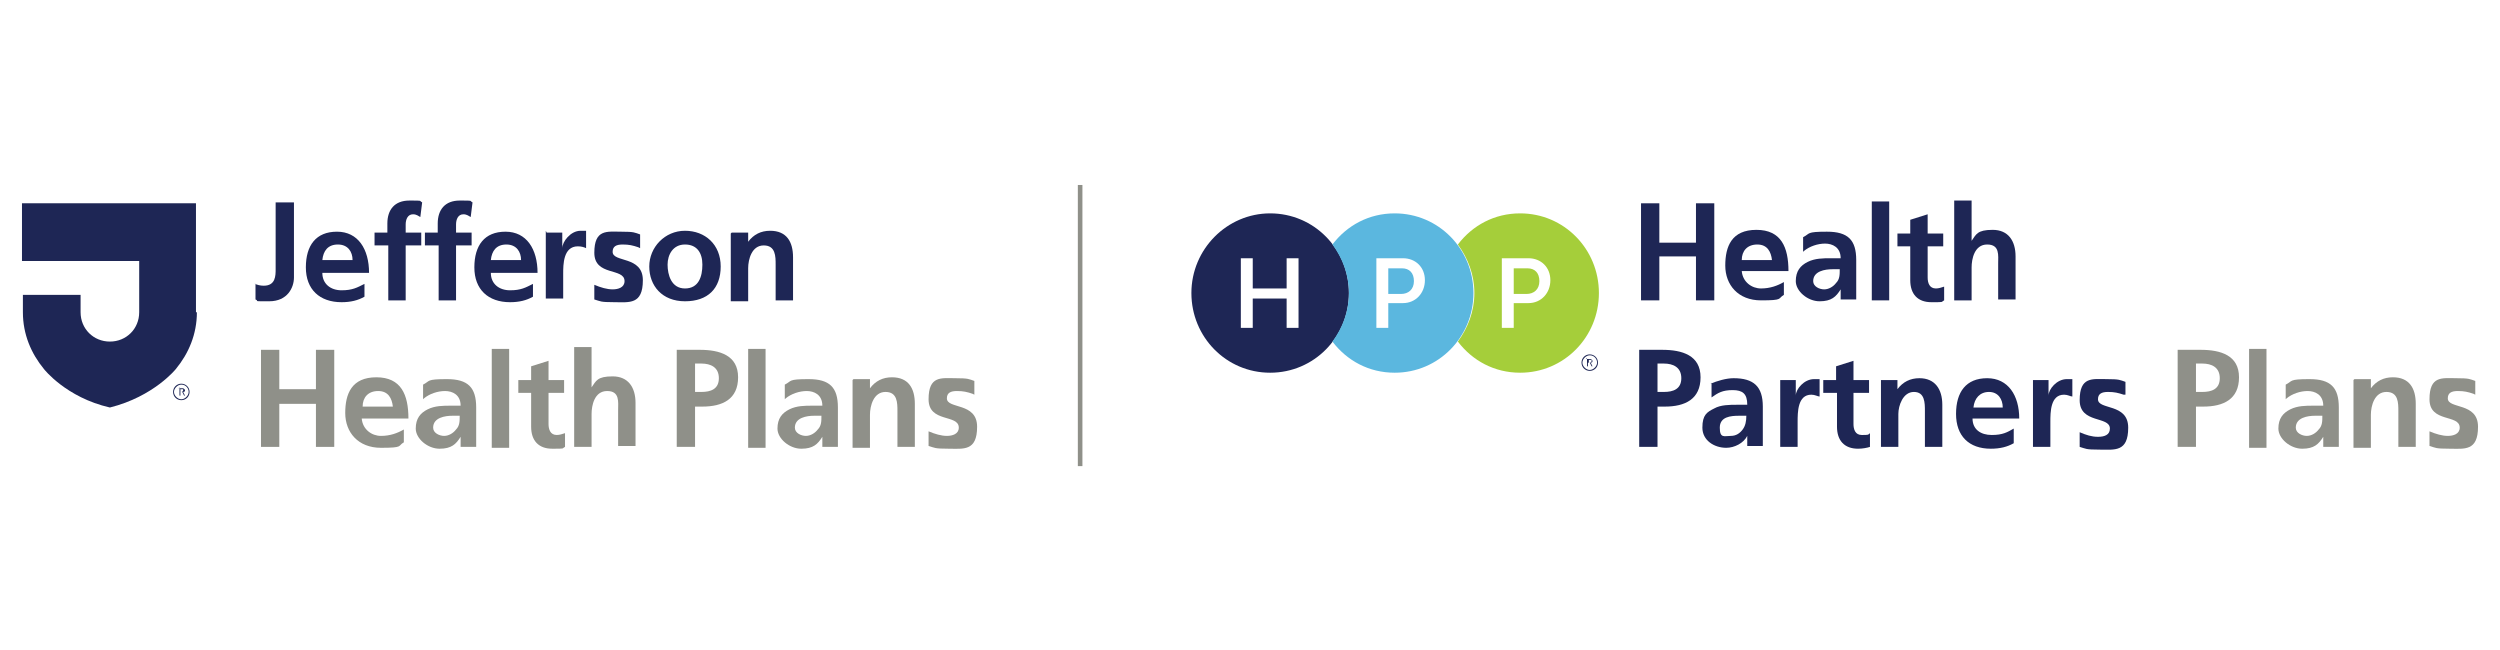 <?xml version="1.0" encoding="UTF-8"?>
<svg id="Layer_1" xmlns="http://www.w3.org/2000/svg" xmlns:xlink="http://www.w3.org/1999/xlink" version="1.1" viewBox="0 0 273 71">
  <!-- Generator: Adobe Illustrator 29.1.0, SVG Export Plug-In . SVG Version: 2.1.0 Build 142)  -->
  <defs>
    <style>
      .st0 {
        fill: #5bb7df;
      }

      .st1 {
        fill: url(#radial-gradient);
      }

      .st2 {
        fill: #8f9089;
      }

      .st3 {
        fill: #1e2655;
      }

      .st4 {
        fill: #a5ce3a;
      }
    </style>
    <radialGradient id="radial-gradient" cx="2017.8" cy="1050.7" fx="2017.8" fy="1050.7" r="7.8" gradientTransform="translate(-5272.2 -2733.2) scale(2.6)" gradientUnits="userSpaceOnUse">
      <stop offset="0" stop-color="#5bb7df"/>
      <stop offset=".1" stop-color="#57aed6"/>
      <stop offset=".3" stop-color="#4c95bf"/>
      <stop offset=".6" stop-color="#3c6d99"/>
      <stop offset=".9" stop-color="#253765"/>
      <stop offset="1" stop-color="#1e2655"/>
    </radialGradient>
  </defs>
  <rect class="st2" x="117.7" y="20.2" width=".5" height="30.7"/>
  <g>
    <g>
      <path class="st3" d="M27.8,31c.3.1.6.2,1,.2,1.3,0,1.3-1.1,1.3-1.8v-7.3h2v8.2c0,1.1-.7,2.6-2.7,2.6s-1,0-1.5-.2v-1.7Z"/>
      <path class="st3" d="M38.5,28.4c0-.9-.5-1.7-1.6-1.7s-1.6.7-1.7,1.7h3.3ZM39.8,32.4c-.7.4-1.5.6-2.5.6-2.4,0-3.9-1.4-3.9-3.8s1.1-3.9,3.4-3.9,3.5,1.9,3.5,4.5h-5.1c0,1.2.9,1.9,2.1,1.9s1.7-.3,2.5-.7v1.6Z"/>
      <path class="st3" d="M42.3,26.8h-1.4v-1.4h1.4v-1c0-1.5.8-2.5,2.4-2.5s1,0,1.4.2l-.2,1.6c-.2-.1-.4-.3-.8-.3-.6,0-.8.6-.8,1.1v.9h1.7v1.4h-1.7v6h-1.9v-6Z"/>
      <path class="st3" d="M47.8,26.8h-1.4v-1.4h1.4v-1c0-1.5.8-2.5,2.4-2.5s1,0,1.4.2l-.2,1.6c-.2-.1-.4-.3-.8-.3-.6,0-.8.6-.8,1.1v.9h1.7v1.4h-1.7v6h-1.9v-6Z"/>
      <path class="st3" d="M56.9,28.4c0-.9-.5-1.7-1.6-1.7s-1.6.7-1.7,1.7h3.3ZM58.2,32.4c-.7.4-1.5.6-2.5.6-2.4,0-3.9-1.4-3.9-3.8s1.1-3.9,3.4-3.9,3.5,1.9,3.5,4.5h-5.1c0,1.2.9,1.9,2.1,1.9s1.7-.3,2.5-.7v1.6Z"/>
      <path class="st3" d="M59.7,25.4h1.7v1.7h0c0-.7.9-1.9,2-1.9s.4,0,.6,0v1.9c-.2-.1-.5-.2-.9-.2-1.6,0-1.6,2-1.6,3v2.7h-1.9v-7.4Z"/>
      <path class="st3" d="M69.7,27c-.6-.2-1-.3-1.7-.3s-1.1.2-1.1.8c0,1.2,3.3.4,3.3,3.1s-1.5,2.4-3.1,2.4-1.5-.1-2.2-.3v-1.6c.7.3,1.4.5,2,.5s1.3-.2,1.3-.9c0-1.5-3.3-.5-3.3-3.1s1.4-2.3,2.9-2.3,1.5.1,2.1.3v1.5Z"/>
      <path class="st3" d="M74.8,31.5c1.5,0,1.9-1.3,1.9-2.6s-.6-2.2-1.9-2.2-1.9,1.1-1.9,2.2.4,2.6,1.9,2.6M74.8,25.2c2.2,0,3.9,1.5,3.9,3.9s-1.4,3.8-3.9,3.8-3.9-1.7-3.9-3.8,1.7-3.9,3.9-3.9"/>
      <path class="st3" d="M79.9,25.4h1.8v1h0c.6-.8,1.4-1.2,2.4-1.2,1.8,0,2.5,1.2,2.5,2.9v4.7h-1.9v-3.9c0-.9,0-2.1-1.3-2.1s-1.7,1.5-1.7,2.5v3.6h-1.9v-7.4Z"/>
    </g>
    <g>
      <path class="st2" d="M106.2,43c-.6-.2-1-.3-1.7-.3s-1.1.2-1.1.8c0,1.2,3.3.4,3.3,3.1s-1.5,2.4-3.1,2.4-1.5-.1-2.2-.3v-1.6c.7.3,1.4.5,2,.5s1.3-.2,1.3-.9c0-1.5-3.3-.5-3.3-3.1s1.4-2.3,2.9-2.3,1.5.1,2.1.3v1.5Z"/>
      <path class="st2" d="M93.2,41.4h1.8v1h0c.6-.8,1.4-1.2,2.4-1.2,1.8,0,2.5,1.2,2.5,2.9v4.7h-1.9v-3.9c0-.9,0-2.1-1.3-2.1s-1.7,1.5-1.7,2.5v3.6h-1.9v-7.4Z"/>
      <path class="st2" d="M62.7,48.8h1.9v-3.6c0-.9.3-2.5,1.7-2.5s1.2,1.2,1.2,2.1v3.9h1.9v-4.7c0-1.7-.8-2.9-2.5-2.9s-1.8.5-2.3,1.2h0v-4.4h-1.9v10.8Z"/>
      <path class="st2" d="M58,46.6c0,1.5.8,2.4,2.3,2.4s1,0,1.4-.2v-1.5c-.3.1-.6.2-.9.2-.7,0-.9-.6-.9-1.2v-3.4h1.7v-1.4h-1.7v-2.1l-1.9.6v1.5h-1.4v1.4h1.4v3.8Z"/>
      <rect class="st2" x="53.7" y="38.1" width="1.9" height="10.8"/>
      <rect class="st2" x="81.7" y="38.1" width="1.9" height="10.8"/>
      <path class="st2" d="M47.3,46.7c0-1.1,1.3-1.3,2.1-1.3h.8c0,.6,0,1.1-.4,1.5-.3.4-.8.7-1.3.7s-1.2-.3-1.2-.9M46.3,43.5c.6-.5,1.5-.8,2.3-.8s1.7.4,1.7,1.6h-1.1c-.8,0-1.7,0-2.5.4s-1.3,1-1.3,2.1,1.3,2.2,2.6,2.2,1.8-.5,2.3-1.3h0c0,.2,0,.7,0,1.1h1.7c0-.6,0-1.1,0-1.6,0-.5,0-1.1,0-1.8v-.9c0-2.2-.9-3.1-3.2-3.1s-1.8.2-2.6.6v1.6Z"/>
      <path class="st2" d="M86.8,46.7c0-1.1,1.3-1.3,2.1-1.3h.8c0,.6,0,1.1-.4,1.5-.3.4-.8.7-1.3.7s-1.2-.3-1.2-.9M85.8,43.5c.6-.5,1.5-.8,2.3-.8s1.7.4,1.7,1.6h-1.1c-.8,0-1.7,0-2.5.4s-1.3,1-1.3,2.1,1.3,2.2,2.6,2.2,1.8-.5,2.3-1.3h0c0,.2,0,.7,0,1.1h1.7c0-.6,0-1.1,0-1.6,0-.5,0-1.1,0-1.8v-.9c0-2.2-.9-3.1-3.2-3.1s-1.8.2-2.6.6v1.6Z"/>
      <path class="st2" d="M44.1,46.9c-.7.4-1.5.7-2.5.7s-2-.7-2.1-1.9h5.1c0-2.6-.8-4.5-3.5-4.5s-3.4,1.8-3.4,3.9,1.4,3.8,3.9,3.8,1.8-.2,2.5-.6v-1.6ZM39.6,44.4c0-1,.6-1.7,1.7-1.7s1.5.8,1.6,1.7h-3.3Z"/>
      <polygon class="st2" points="28.5 48.8 30.5 48.8 30.5 44.1 34.5 44.1 34.5 48.8 36.5 48.8 36.5 38.2 34.5 38.2 34.5 42.5 30.5 42.5 30.5 38.2 28.5 38.2 28.5 48.8"/>
      <path class="st2" d="M73.9,38.2h2.5c2.2,0,4.2.6,4.2,3s-1.7,3.2-3.9,3.2h-.8v4.4h-2v-10.6ZM75.9,42.8h.7c1,0,1.9-.3,1.9-1.5s-.9-1.6-1.9-1.6h-.7v3.1Z"/>
    </g>
    <g>
      <path class="st1" d="M21.5,34.1c0,2.4-.9,4.5-2.3,6.2,0,0-2.4,3-7.2,4.2-4.8-1.1-7.2-4.2-7.2-4.2-1.4-1.7-2.3-3.8-2.3-6.2v-1.9h6.3v1.9c0,1.8,1.4,3.2,3.2,3.2s3.2-1.4,3.2-3.2v-5.6H2.4v-6.3h19v11.9Z"/>
      <path class="st3" d="M19.8,42c.5,0,.8.4.8.8s-.4.8-.8.8-.8-.4-.8-.8.4-.8.8-.8M19.8,41.9c-.5,0-.9.4-.9.9s.4.9.9.9.9-.4.9-.9-.4-.9-.9-.9h0ZM19.5,42.4h.3c0,0,.1,0,.2,0,0,0,.2.1.2.2s0,.2-.2.2h0s0,0,0,0l.2.4h-.1l-.2-.4h-.2v.4h-.1v-.9ZM19.8,42.8c0,0,.2,0,.2-.2s0-.1,0-.1c0,0,0,0-.1,0h-.2v.3h.2Z"/>
    </g>
  </g>
  <g>
    <g>
      <g>
        <path class="st3" d="M213.4,32.8h1.9v-3.6c0-.9.3-2.5,1.7-2.5s1.2,1.2,1.2,2.1v3.9h1.9v-4.7c0-1.7-.8-2.9-2.5-2.9s-1.8.5-2.3,1.2h0v-4.4h-1.9v10.8Z"/>
        <path class="st3" d="M208.6,30.6c0,1.5.8,2.4,2.3,2.4s1,0,1.4-.2v-1.5c-.3.1-.6.2-.9.2-.7,0-.9-.6-.9-1.2v-3.4h1.7v-1.4h-1.7v-2.1l-1.9.6v1.5h-1.4v1.4h1.4v3.8Z"/>
        <rect class="st3" x="204.4" y="22" width="1.9" height="10.8"/>
        <path class="st3" d="M198,30.7c0-1.1,1.3-1.3,2.1-1.3h.8c0,.6,0,1.1-.4,1.5-.3.4-.8.7-1.3.7s-1.2-.3-1.2-.9M197,27.4c.6-.5,1.5-.8,2.3-.8s1.7.4,1.7,1.6h-1.1c-.8,0-1.7,0-2.5.4s-1.3,1-1.3,2.1,1.3,2.2,2.6,2.2,1.8-.5,2.3-1.3h0c0,.2,0,.7,0,1.1h1.7c0-.6,0-1.1,0-1.6,0-.5,0-1.1,0-1.8v-.9c0-2.2-.9-3.1-3.2-3.1s-1.8.2-2.6.6v1.6Z"/>
        <path class="st3" d="M194.8,30.8c-.7.4-1.5.7-2.5.7s-2-.7-2.1-1.9h5.1c0-2.6-.8-4.5-3.5-4.5s-3.4,1.8-3.4,3.9,1.4,3.8,3.9,3.8,1.8-.2,2.5-.6v-1.6ZM190.2,28.4c0-1,.6-1.7,1.7-1.7s1.5.8,1.6,1.7h-3.3Z"/>
        <polygon class="st3" points="179.2 32.8 181.2 32.8 181.2 28 185.2 28 185.2 32.8 187.2 32.8 187.2 22.2 185.2 22.2 185.2 26.5 181.2 26.5 181.2 22.2 179.2 22.2 179.2 32.8"/>
      </g>
      <g>
        <path class="st2" d="M270.1,43c-.6-.2-1-.3-1.7-.3s-1.1.2-1.1.8c0,1.2,3.3.4,3.3,3.1s-1.5,2.4-3.1,2.4-1.5-.1-2.2-.3v-1.6c.7.3,1.4.5,2,.5s1.3-.2,1.3-.9c0-1.5-3.3-.5-3.3-3.1s1.4-2.3,2.9-2.3,1.5.1,2.1.3v1.5Z"/>
        <path class="st2" d="M257.1,41.4h1.8v1h0c.6-.8,1.4-1.2,2.4-1.2,1.8,0,2.5,1.2,2.5,2.9v4.7h-1.9v-3.9c0-.9,0-2.1-1.3-2.1s-1.7,1.5-1.7,2.5v3.6h-1.9v-7.4Z"/>
        <rect class="st2" x="245.6" y="38.1" width="1.9" height="10.8"/>
        <path class="st2" d="M250.7,46.7c0-1.1,1.3-1.3,2.1-1.3h.8c0,.6,0,1.1-.4,1.5-.3.4-.8.7-1.3.7s-1.2-.3-1.2-.9M249.7,43.5c.6-.5,1.5-.8,2.3-.8s1.7.4,1.7,1.6h-1.1c-.8,0-1.7,0-2.5.4s-1.3,1-1.3,2.1,1.3,2.2,2.6,2.2,1.8-.5,2.3-1.3h0c0,.2,0,.7,0,1.1h1.7c0-.6,0-1.1,0-1.6,0-.5,0-1.1,0-1.8v-.9c0-2.2-.9-3.1-3.2-3.1s-1.8.2-2.6.6v1.6Z"/>
        <path class="st2" d="M237.8,38.2h2.5c2.2,0,4.2.6,4.2,3s-1.7,3.2-3.9,3.2h-.8v4.4h-2v-10.6ZM239.8,42.8h.7c1,0,1.9-.3,1.9-1.5s-.9-1.6-1.9-1.6h-.7v3.1Z"/>
      </g>
      <g>
        <path class="st3" d="M179,38.2h2.5c2.2,0,4.2.6,4.2,3s-1.7,3.2-3.9,3.2h-.8v4.4h-2v-10.6ZM181,42.8h.7c1,0,1.9-.3,1.9-1.5s-.9-1.6-1.9-1.6h-.7v3.1Z"/>
        <path class="st3" d="M186.8,41.9c.7-.3,1.7-.6,2.5-.6,2.2,0,3.2.9,3.2,3.1v.9c0,.7,0,1.3,0,1.8,0,.6,0,1.1,0,1.6h-1.7c0-.4,0-.9,0-1.1h0c-.4.8-1.4,1.3-2.3,1.3-1.3,0-2.6-.8-2.6-2.2s.5-1.7,1.3-2.1c.7-.4,1.7-.4,2.5-.4h1.1c0-1.2-.5-1.6-1.6-1.6s-1.6.3-2.3.8v-1.6ZM189,47.6c.6,0,1-.3,1.3-.7.3-.4.4-.9.4-1.5h-.8c-.9,0-2.1.1-2.1,1.3s.5.9,1.2.9Z"/>
        <path class="st3" d="M194.4,41.5h1.7v1.7h0c0-.7.9-1.8,2-1.8s.4,0,.6,0v1.9c-.2,0-.5-.2-.9-.2-1.5,0-1.5,1.9-1.5,3v2.7h-1.9v-7.3Z"/>
        <path class="st3" d="M200.5,42.9h-1.4v-1.4h1.4v-1.5l1.9-.6v2.1h1.7v1.4h-1.7v3.4c0,.6.2,1.2.9,1.2s.7,0,.9-.2v1.5c-.3.1-.8.2-1.3.2-1.5,0-2.3-.9-2.3-2.4v-3.7Z"/>
        <path class="st3" d="M205.4,41.5h1.8v1h0c.6-.8,1.4-1.2,2.4-1.2,1.7,0,2.5,1.2,2.5,2.9v4.6h-1.9v-3.9c0-.9,0-2.1-1.2-2.1s-1.7,1.5-1.7,2.4v3.6h-1.9v-7.3Z"/>
        <path class="st3" d="M219.9,48.4c-.7.4-1.5.6-2.5.6-2.4,0-3.8-1.4-3.8-3.8s1.1-3.9,3.4-3.9,3.5,1.9,3.5,4.4h-5.1c0,1.2.9,1.8,2.1,1.8s1.7-.3,2.4-.7v1.5ZM218.7,44.5c0-.9-.5-1.7-1.5-1.7s-1.6.7-1.7,1.7h3.2Z"/>
        <path class="st3" d="M222,41.5h1.7v1.7h0c0-.7.9-1.8,2-1.8s.4,0,.6,0v1.9c-.2,0-.5-.2-.9-.2-1.5,0-1.5,1.9-1.5,3v2.7h-1.9v-7.3Z"/>
        <path class="st3" d="M231.9,43.1c-.6-.2-1-.3-1.7-.3s-1.1.2-1.1.8c0,1.2,3.3.4,3.3,3.1s-1.5,2.4-3.1,2.4-1.5-.1-2.2-.3v-1.6c.7.3,1.3.5,2,.5s1.3-.2,1.3-.9c0-1.4-3.3-.5-3.3-3.1s1.4-2.3,2.9-2.3,1.5.1,2.1.3v1.4Z"/>
      </g>
    </g>
    <g>
      <path class="st3" d="M138.7,23.3c4.8,0,8.6,3.9,8.6,8.7s-3.8,8.7-8.6,8.7-8.6-3.9-8.6-8.7,3.9-8.7,8.6-8.7M141.8,35.8v-7.6h-1.3v3.3h-3.7v-3.3h-1.3v7.6h1.3v-3.2h3.7v3.2h1.3Z"/>
      <g>
        <path class="st0" d="M153,29.3h-1.4v2.8h1.4c.8,0,1.4-.5,1.4-1.4s-.5-1.4-1.3-1.4Z"/>
        <path class="st0" d="M152.3,23.3c-2.8,0-5.2,1.3-6.8,3.4,1.1,1.5,1.8,3.3,1.8,5.3s-.7,3.8-1.8,5.3c1.6,2.1,4,3.4,6.8,3.4,4.8,0,8.6-3.9,8.6-8.7s-3.8-8.7-8.6-8.7ZM153.2,33.1h-1.6v2.7h-1.3v-7.6h2.9c1.4,0,2.4,1,2.4,2.4s-1,2.5-2.4,2.5Z"/>
      </g>
      <g>
        <path class="st4" d="M166.7,29.3h-1.4v2.8h1.4c.8,0,1.4-.5,1.4-1.4s-.5-1.4-1.3-1.4Z"/>
        <path class="st4" d="M166,23.3c-2.8,0-5.2,1.3-6.8,3.4,1.1,1.5,1.8,3.3,1.8,5.3s-.7,3.8-1.8,5.3c1.6,2.1,4,3.4,6.8,3.4,4.8,0,8.6-3.9,8.6-8.7s-3.8-8.7-8.6-8.7ZM166.9,33.1h-1.6v2.7h-1.3v-7.6h2.9c1.4,0,2.4,1,2.4,2.4s-1,2.5-2.4,2.5Z"/>
      </g>
      <path class="st3" d="M173.6,38.8c.5,0,.8.4.8.8s-.4.8-.8.8-.8-.4-.8-.8.4-.8.8-.8M173.6,38.7c-.5,0-.9.4-.9.9s.4.9.9.9.9-.4.9-.9-.4-.9-.9-.9h0ZM173.2,39.2h.3c0,0,.1,0,.2,0,0,0,.2.1.2.2s0,.2-.2.2h0s0,0,0,0l.2.4h-.1l-.2-.4h-.2v.4h-.1v-.9ZM173.6,39.6c0,0,.2,0,.2-.2s0-.1,0-.1c0,0,0,0-.1,0h-.2v.3h.2Z"/>
    </g>
  </g>
</svg>